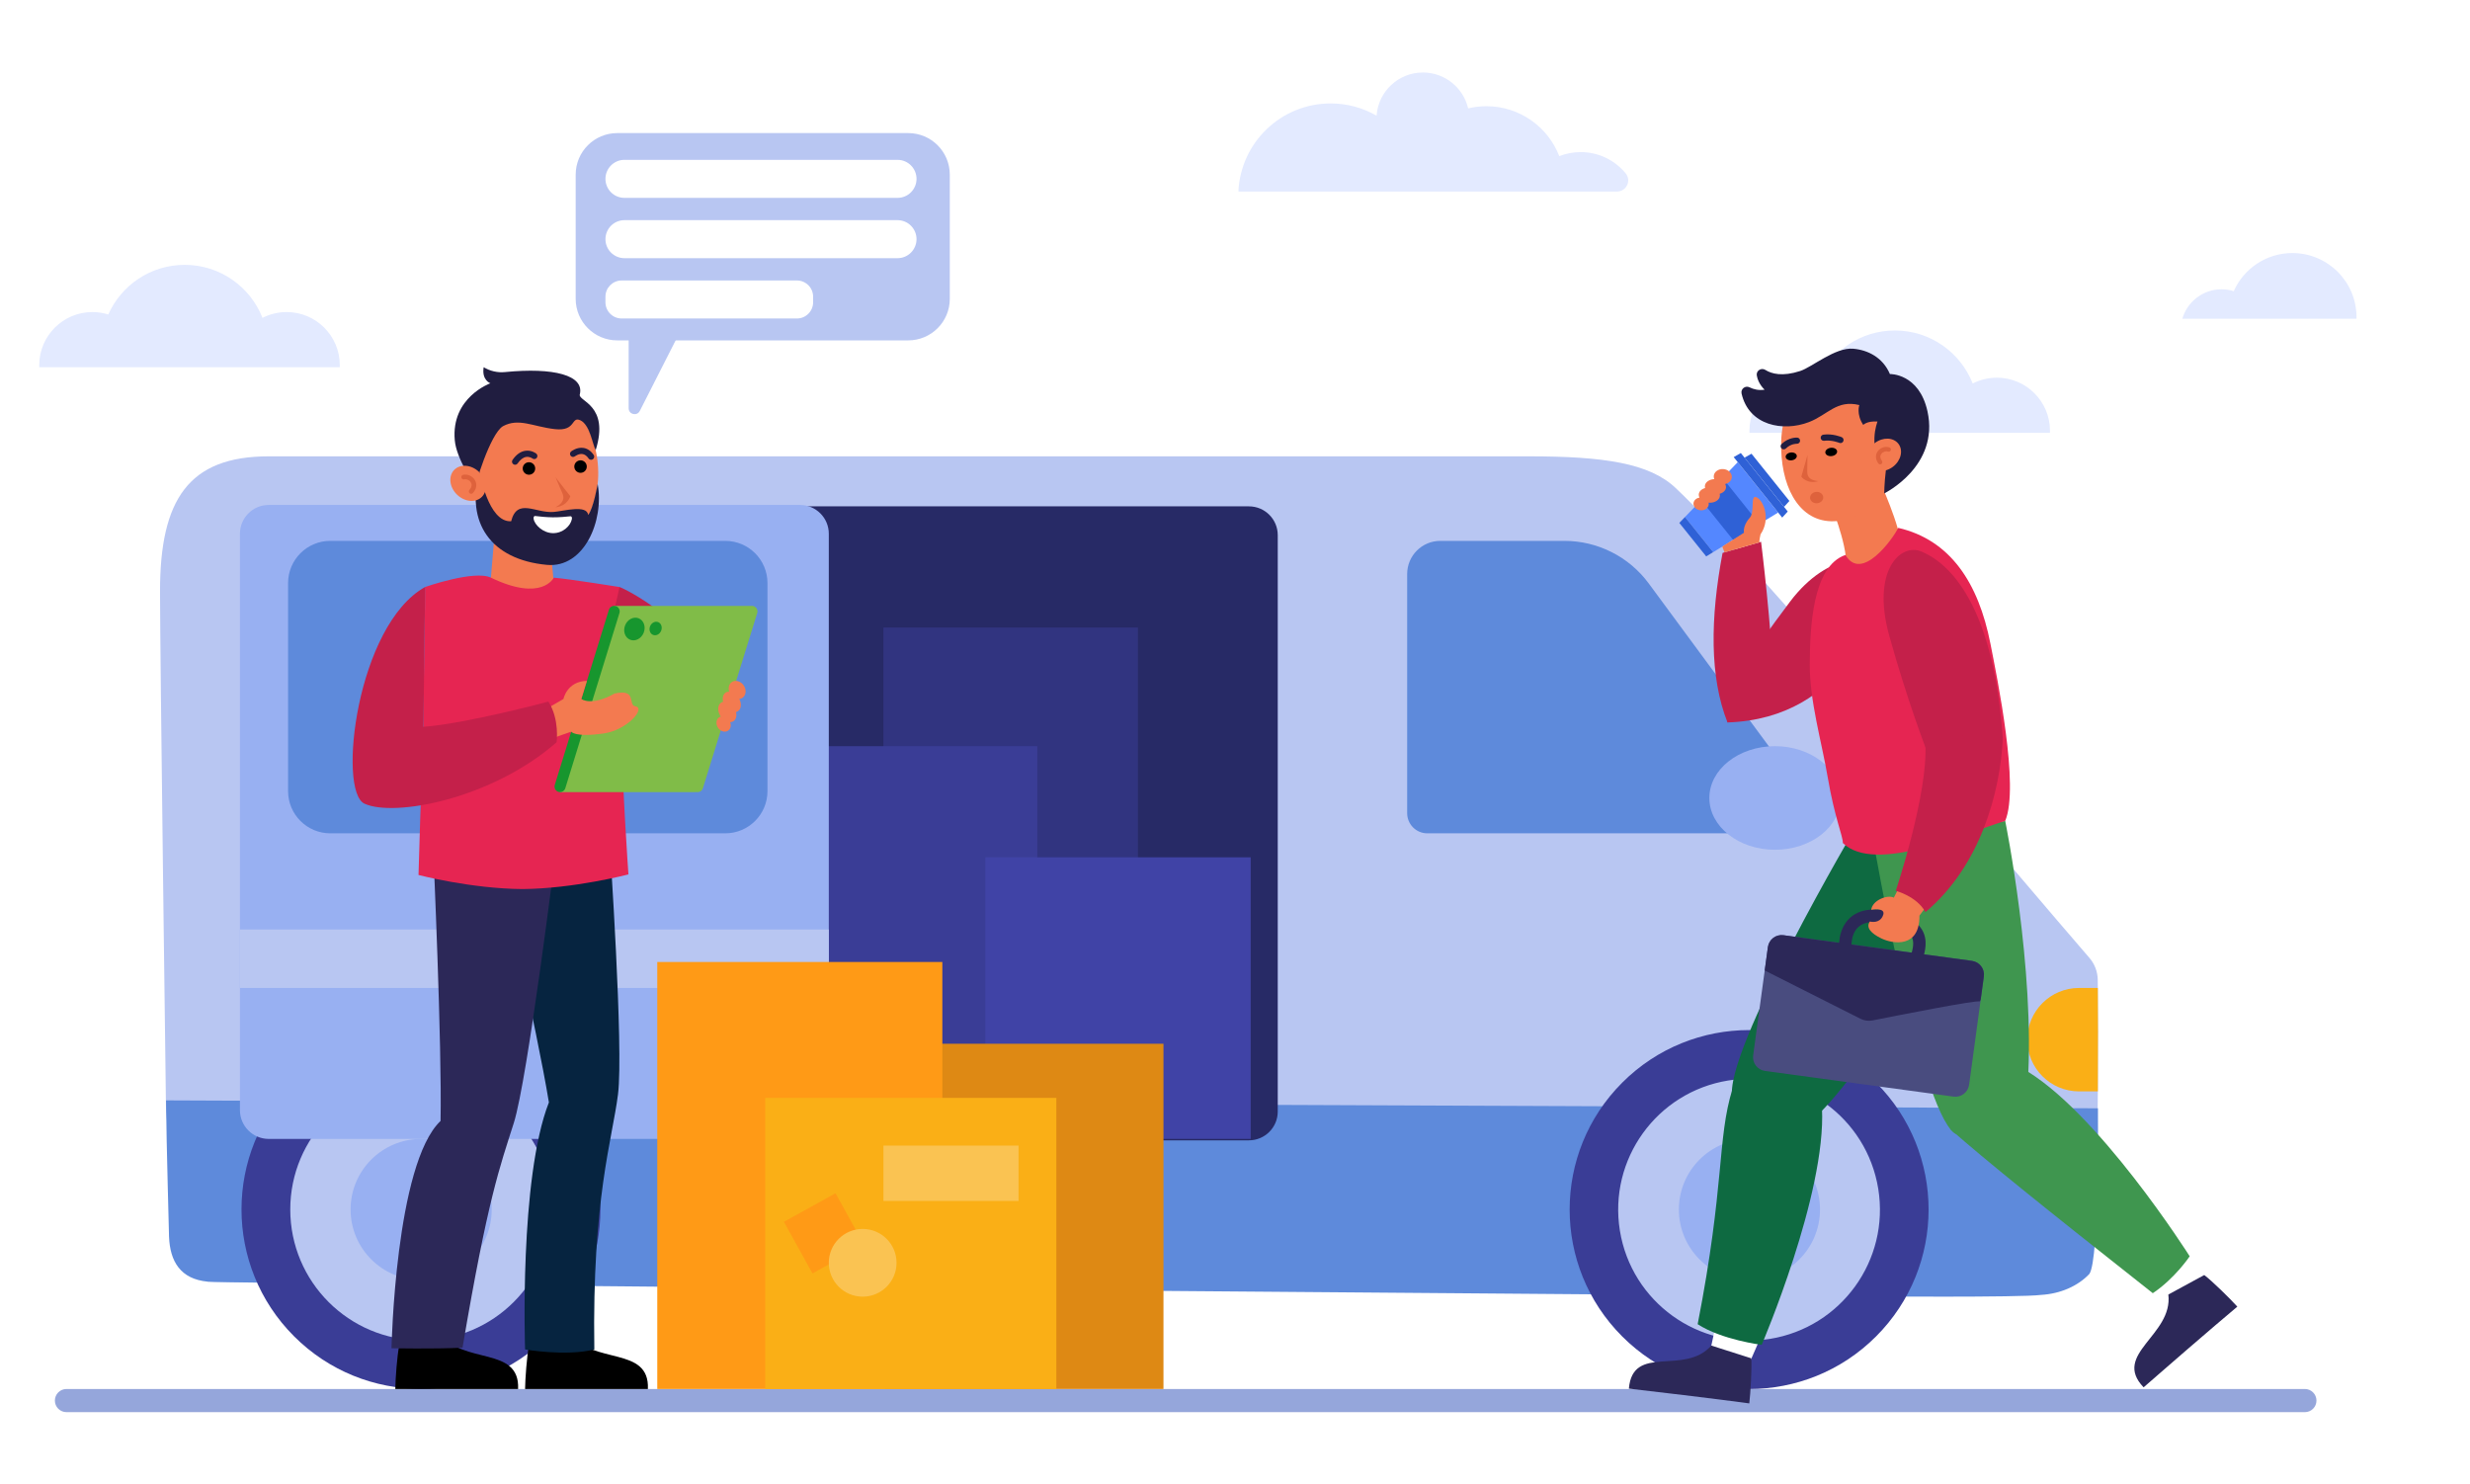 <?xml version="1.0" encoding="UTF-8"?> <!-- Generator: Adobe Illustrator 27.5.0, SVG Export Plug-In . SVG Version: 6.00 Build 0) --> <svg xmlns="http://www.w3.org/2000/svg" xmlns:xlink="http://www.w3.org/1999/xlink" version="1.1" id="Слой_1" x="0px" y="0px" viewBox="0 0 3330 2000" style="enable-background:new 0 0 3330 2000;" xml:space="preserve"> <g> <rect style="fill:#FFFFFF;" width="3330" height="2000"></rect> <path style="fill:#95A6DB;" d="M3107.388,1903.797H89.603c-8.622,0-15.611-6.99-15.611-15.611v-0.001 c0-8.621,6.989-15.61,15.61-15.61H3107.39c8.621,0,15.61,6.989,15.61,15.61l0,0C3123,1896.807,3116.01,1903.797,3107.388,1903.797z "></path> <g> <path style="fill:#B8C6F2;" d="M832.155,458.89h392.304c30.945,0,56.032-25.087,56.032-56.033V235.451 c0-30.946-25.087-56.033-56.032-56.033H832.155c-30.946,0-56.033,25.086-56.033,56.033v167.406 C776.122,433.803,801.209,458.89,832.155,458.89z"></path> <path style="fill:#B8C6F2;" d="M847.547,446.368v104.041c0,8.352,11.238,11.042,15.022,3.596l54.681-107.637H847.547z"></path> <path style="fill:#FFFFFF;" d="M841.89,266.762H1210c14.157,0,25.633-11.476,25.633-25.634l0,0 c0-14.156-11.476-25.633-25.633-25.633H841.89c-14.157,0-25.633,11.477-25.633,25.633l0,0 C816.257,255.285,827.732,266.762,841.89,266.762z"></path> <path style="fill:#FFFFFF;" d="M841.89,348.074H1210c14.157,0,25.633-11.477,25.633-25.634v0.001 c0-14.157-11.476-25.634-25.633-25.634H841.89c-14.157,0-25.633,11.477-25.633,25.634v-0.001 C816.257,336.597,827.732,348.074,841.89,348.074z"></path> <path style="fill:#FFFFFF;" d="M838.126,429.385h236.229c12.078,0,21.87-9.791,21.87-21.869v-7.526 c0-12.079-9.792-21.87-21.87-21.87H838.126c-12.078,0-21.869,9.791-21.869,21.869v7.527 C816.257,419.595,826.048,429.385,838.126,429.385z"></path> </g> <g> <g> <path style="fill:#B8C6F2;" d="M2828.23,1331.921c-0.036-4.015-0.073-7.646-0.098-10.871c-0.099-10.946-4.1-21.474-11.278-29.735 c-85.234-97.941-443.191-525.496-557.643-633.274c-35.471-33.723-96.943-42.845-198.443-42.845c0,0-1636.736,0-1698.554,0 c-107.828,0-146.463,58.297-146.463,181.575c0,88.154,8.082,700.616,8.082,700.616s18.234,216.365,56.078,230.473 c7.719,2.877,2509.695,18.418,2526.207-8.975c16.511-27.395,21.718-203.504,21.718-203.504 c0.185-14.885,0.333-29.635,0.432-44.016C2828.675,1413.783,2828.453,1362.146,2828.23,1331.921z"></path> <path style="fill:#5E8ADB;" d="M2828.37,1494.158c0,0,2.181,203.93-11.527,223.281c-15.539,16.488-39.291,26.806-65.114,28.282 c-27.104,3.722-239.892,1.985-239.892,1.985s-2195.474-16.375-2231.925-19.848c-36.451-3.474-50.782-27.042-52.029-60.782 c0-7.194-3.426-119.579-4.049-183.587L2828.37,1494.158z"></path> <g> <ellipse transform="matrix(0.707 -0.707 0.707 0.707 -462.19 2145.335)" style="fill:#3A3D96;" cx="2358.553" cy="1630.58" rx="241.994" ry="241.994"></ellipse> <ellipse transform="matrix(0.987 -0.16 0.16 0.987 -230.735 398.853)" style="fill:#B8C6F2;" cx="2358.553" cy="1630.58" rx="176.45" ry="176.449"></ellipse> <circle style="fill:#98B0F2;" cx="2358.554" cy="1630.58" r="95.129"></circle> </g> <g> <ellipse transform="matrix(0.707 -0.707 0.707 0.707 -986.694 879.069)" style="fill:#3A3D96;" cx="567.783" cy="1630.58" rx="241.994" ry="241.994"></ellipse> <circle style="fill:#B8C6F2;" cx="567.783" cy="1630.58" r="176.449"></circle> <circle style="fill:#98B0F2;" cx="567.783" cy="1630.58" r="95.129"></circle> </g> <path style="fill:#5E8ADB;" d="M2409.538,1123.448h-485.271c-14.994,0-27.148-12.155-27.148-27.147V773.823 c0-24.653,19.984-44.64,44.638-44.64h167.357c44.863,0,87.059,21.31,113.688,57.414l211.818,287.182 C2449.798,1094.356,2435.105,1123.448,2409.538,1123.448z"></path> <path style="fill:#98B0F2;" d="M2481.427,1075.796c0,38.571-39.606,69.838-88.461,69.838c-48.855,0-88.461-31.267-88.461-69.838 c0-38.57,39.605-69.837,88.461-69.837C2441.82,1005.959,2481.427,1037.226,2481.427,1075.796z"></path> <path style="fill:#FAAF16;" d="M2828.269,1471.365h-25.399c-38.513,0-69.723-31.223-69.723-69.723 c0-19.256,7.806-36.689,20.413-49.297c12.62-12.619,30.054-20.425,49.31-20.425h25.361 C2828.453,1362.146,2828.675,1413.783,2828.269,1471.365z"></path> <path style="fill:#272A66;" d="M967.587,1537.35h716.204c21.454,0,38.846-17.392,38.846-38.846V721.493 c0-21.455-17.392-38.845-38.846-38.845H967.587c-21.454,0-38.845,17.391-38.845,38.845v777.011 C928.742,1519.958,946.133,1537.35,967.587,1537.35z"></path> <rect x="1191.041" y="845.968" style="fill:#313480;" width="343.08" height="689.483"></rect> <rect x="1057.419" y="1005.959" style="fill:#3A3D96;" width="341.047" height="529.492"></rect> <rect x="1328.438" y="1155.803" style="fill:#4043A6;" width="357.704" height="379.648"></rect> <g> <path style="fill:#98B0F2;" d="M362.326,1535.451h716.204c21.454,0,38.846-17.392,38.846-38.846V719.595 c0-21.454-17.392-38.845-38.846-38.845H362.326c-21.454,0-38.846,17.392-38.846,38.845v777.011 C323.48,1518.06,340.872,1535.451,362.326,1535.451z"></path> <rect x="323.48" y="1253.125" style="fill:#B8C6F2;" width="793.896" height="78.796"></rect> <path style="fill:#5E8ADB;" d="M977.786,1123.448H445.29c-31.431,0-56.91-25.479-56.91-56.911V786.095 c0-31.431,25.479-56.911,56.91-56.911h532.496c31.431,0,56.911,25.48,56.911,56.911v280.442 C1034.697,1097.969,1009.217,1123.448,977.786,1123.448z"></path> </g> </g> <g id="c_40_"> <g> <polygon id="v-2_7_" style="fill:#F37A50;" points="703.151,701.924 703.193,701.924 738.609,702.055 746.631,785.706 705.287,807.535 661.199,785.951 668.325,702.055 "></polygon> <g> <g> <path style="fill:#F37A50;" d="M632.767,642.262c8.057,60.66,53.21,104.706,100.854,98.378 c47.642-6.329,79.732-60.633,71.675-121.294c-8.056-60.661-53.209-104.705-100.852-98.378 C656.8,527.296,624.71,581.601,632.767,642.262z"></path> <path style="fill:#DE623C;" d="M749.029,643.583c8.762,11.416,19.812,25.31,19.812,25.31s-3.211,13.24-20.094,15.047 c6.869-3.647,13.479-9.142,9.645-18.397C754.558,656.288,749.029,643.583,749.029,643.583z"></path> <path style="fill:#201D40;" d="M613.114,593.495c-5.167-57.797,47.979-76.776,47.979-76.776s-11.903-4.186-9.017-21.66 c8.396,5.161,18.669,7.549,28.476,6.578c66.08-6.545,107.676,4.321,101.101,30.221c-2.339,9.215,40.525,13.939,21.434,75.089 c-4.085-7.221-7.757-34.324-20.606-40.293c-12.896-5.99-5.244,15.159-34.43,11.872c-29.449-3.316-48.62-15.536-70.076-3.903 c-17.154,10.542-38.609,80.911-37.628,85.723C638.1,649.31,615.386,618.894,613.114,593.495z"></path> <path style="fill:#201D40;" d="M805.762,652.463c0,0-5.629,32.965-12.825,41.773c-1.559-14.191-32.689-5.263-46.216-4.076 c-24.496,2.149-49.362-19.589-57.614,12.583c-31.194,1.808-42.549-66.865-42.549-66.865 c-19.189,68.626,15.165,118.682,90.795,125.654C787.181,766.127,814.778,702.534,805.762,652.463z"></path> <path d="M713.696,639.991c-4.641,0.311-8.655-3.199-8.968-7.838c-0.312-4.641,3.198-8.656,7.839-8.969 c4.641-0.311,8.655,3.199,8.967,7.839C721.847,635.663,718.337,639.679,713.696,639.991z"></path> <path d="M783.235,637.425c-4.641,0.312-8.655-3.198-8.968-7.839c-0.311-4.64,3.198-8.655,7.839-8.967 c4.641-0.312,8.655,3.198,8.967,7.837C791.386,633.099,787.876,637.113,783.235,637.425z"></path> <g> <path style="fill:#201D40;" d="M797.224,619.845c-1.424,0.096-2.859-0.541-3.727-1.802c-2.386-3.471-5.128-5.463-8.149-5.921 c-5.221-0.792-10.087,2.984-10.136,3.022c-1.806,1.422-4.431,1.125-5.862-0.672c-1.432-1.798-1.151-4.409,0.639-5.85 c0.31-0.248,7.661-6.072,16.518-4.776c5.438,0.796,10.106,3.98,13.876,9.464c1.308,1.9,0.826,4.501-1.075,5.81 C798.666,619.559,797.946,619.797,797.224,619.845z"></path> </g> <g> <path style="fill:#201D40;" d="M694.702,626.555c-0.914,0.062-1.855-0.176-2.665-0.74c-1.893-1.319-2.359-3.923-1.041-5.817 c5.02-7.207,10.833-11.336,17.28-12.273c8.317-1.211,14.412,3.562,14.668,3.765c1.804,1.439,2.099,4.068,0.659,5.871 c-1.434,1.794-4.042,2.095-5.843,0.681c-0.13-0.096-3.741-2.755-8.387-2.032c-4.031,0.626-7.908,3.576-11.522,8.764 C697.099,625.858,695.924,626.474,694.702,626.555z"></path> </g> <g> <path style="fill:#F37A50;" d="M645.76,636.159c10.426,9.918,12.299,24.875,4.183,33.407 c-8.116,8.533-23.147,7.409-33.573-2.507c-10.427-9.917-12.3-24.875-4.184-33.408 C620.302,625.119,635.333,626.242,645.76,636.159z"></path> <g> <path style="fill:#DE623C;" d="M636.341,665.5c0.443-0.169,0.854-0.44,1.197-0.81c4.914-5.342,5.967-11.788,2.817-17.245 c-3.225-5.586-9.94-8.664-15.964-7.317c-1.696,0.38-2.763,2.061-2.384,3.757s2.061,2.762,3.757,2.383 c3.302-0.737,7.317,1.162,9.142,4.323c1.753,3.038,1.043,6.531-2,9.838c-1.176,1.279-1.094,3.27,0.185,4.446 C633.999,665.709,635.264,665.91,636.341,665.5z"></path> </g> </g> <path style="fill:#FFFFFF;" d="M719.459,699.611c-0.348-2.169,0.14-4.229,2.318-3.951c5.538,0.706,14.697,1.682,23.447,1.752 c8.749,0.07,17.922-0.759,23.472-1.376c2.183-0.243,2.699,1.837,2.255,3.987c-1.84,8.906-11.941,18.843-25.353,18.736 C732.188,718.652,720.754,707.683,719.459,699.611z"></path> </g> </g> </g> <path d="M767.781,1797.439c31.315,43.207,108.219,16.694,105.673,75.135H707.903c0.154-13.424,2.467-45.282,5.163-57.753 L767.781,1797.439z"></path> <path d="M592.808,1797.439c31.315,43.206,108.219,16.694,105.673,75.135h-165.55c0.153-13.423,2.466-45.282,5.163-57.754 L592.808,1797.439z"></path> <path style="fill:#062440;" d="M821.919,1136.676c0,0,18.987,276.928,11.273,338.494 c-7.714,61.568-35.027,140.498-31.933,344.141c-38.123,9.545-93.357,0-93.357,0s-8.189-230.266,32.112-333.113 c-16.387-99.903-68.975-328.721-68.975-328.721L821.919,1136.676z"></path> <path style="fill:#2C2858;" d="M749.758,1144.246c0,0-38.34,310.896-57.108,369.865 c-18.767,58.969-35.099,102.168-69.077,302.779c-39.178,1.961-95.763,0.746-95.763,0.746s5.121-248.551,66.139-306.42 c2.065-101.309-9.866-364.975-9.866-364.975L749.758,1144.246z"></path> <g id="v_7_"> <path id="h-5_4_" style="fill:#E62552;" d="M573.015,791.402c0,0,66.589-23.314,88.794-12.622c68.996,33.223,84.822,0,84.822,0 c22.048,1.903,88.603,12.622,88.603,12.622c0,74.326,4.963,148.91,3.609,205.156c-0.952,48.983,8.383,182.279,8.383,182.279 s-73.415,19.247-142.865,19.748c-69.451-0.451-140.137-18.968-140.137-18.968s3.71-135.007,6.794-185.187 C570.016,938.185,573.015,865.528,573.015,791.402z"></path> </g> <g id="c_48_"> <path id="c_49_" style="fill:#C4204A;" d="M953.602,901.87c-27.485-65.577-109.046-107.288-118.368-110.467l-18.918,84.187 c39.183,23.17,67.623,48.238,67.623,48.238c-4.821,23.44-4.015,46.431-17.585,76.077c0,0,11.784-16.262,26.323-6.639 c14.134,9.355,40.128-9.74,40.128-9.74S974.597,951.96,953.602,901.87z"></path> </g> <g id="c_41_"> <g id="c_44_"> <g id="c_45_"> <path id="c_47_" style="fill:#80BC48;" d="M938.286,1067.592c0.475,0.146,0.952,0.24,1.428,0.29h1.564 c2.865-0.306,5.416-2.264,6.325-5.188l73.273-236.238c0.147-0.474,0.24-0.952,0.291-1.429c0.033-0.316,0.016-0.623,0.01-0.932 c-0.004-0.187,0.018-0.377,0-0.563c-0.016-0.166-0.066-0.322-0.093-0.485c-0.445-2.686-2.323-5.033-5.099-5.9 c-0.446-0.139-0.91-0.245-1.393-0.299c-0.54-0.061-1.071-0.054-1.591,0H828.547l-73.917,251.033h183.783L938.286,1067.592z"></path> <path id="c_46_" style="fill:#17962E;" d="M830.225,817.143c-3.927-1.218-8.098,0.975-9.317,4.9l-72.813,235.649l-0.165,0.553 c-1.208,3.91,0.972,8.053,4.869,9.285l0.008,0.016c3.926,1.219,8.098-0.975,9.317-4.898l73.001-236.191 C836.345,822.532,834.151,818.362,830.225,817.143z"></path> </g> </g> <path id="c_43_" style="fill:#F37A50;" d="M969.582,967.018c0.689-0.456,1.439-0.745,2.208-0.96 c-0.079-0.115-0.166-0.223-0.243-0.34c-4.59-6.921-4.282-15.2,0.684-18.49c0.815-0.539,1.711-0.895,2.649-1.108 c-1.291-5.125-0.135-10.019,3.412-12.367c1.408-0.933,3.042-1.348,4.762-1.33c-1.622-5.036-0.334-10.322,3.637-12.952 c4.967-3.289,12.169-1.165,16.086,4.743c3.917,5.908,3.064,13.365-1.902,16.655c-1.257,0.832-2.658,1.315-4.112,1.481 c3.306,6.441,2.639,13.495-1.852,16.469c-0.815,0.54-1.711,0.896-2.648,1.11c1.29,5.125,0.134,10.018-3.413,12.367 c-1.308,0.866-2.81,1.289-4.395,1.332c1.643,4.405,0.6,9.151-2.892,11.462c-4.195,2.779-10.278,0.986-13.585-4.006 C964.668,976.095,965.387,969.796,969.582,967.018z"></path> <path style="fill:#F37A50;" d="M742.81,952.087l16.815-9.743c0,0,4.655-23.849,31.657-24.424 c-3.093,10.008-7.547,24.424-7.547,24.424s13.289,10.318,44.811-7.34c30.814-6.924,17.651,15.542,27.863,17.155 c15.07,2.38-10.984,31.994-41.751,36.524c-39.811,5.863-44.535-2.287-44.535-2.287l-22.527,7.873L742.81,952.087z"></path> <path id="c_42_" style="fill:#C4204A;" d="M570.849,979.828c56.2-3.927,168.44-33.947,168.44-33.947 c15.342,23.532,11.099,54.789,11.099,54.789c-87.278,76.519-218.632,101.256-258.936,82.838 c-36.794-16.814-10.657-240.854,81.726-292.162L570.849,979.828z"></path> </g> <path style="fill:#17962E;" d="M867.816,853.012c-3.185,7.977-11.37,12.205-18.282,9.444c-6.912-2.759-9.935-11.462-6.75-19.438 c3.185-7.977,11.369-12.205,18.282-9.445C867.979,836.333,871.001,845.036,867.816,853.012z"></path> <path style="fill:#17962E;" d="M891.362,850.304c-1.9,4.758-6.782,7.281-10.906,5.634c-4.124-1.647-5.927-6.838-4.026-11.597 c1.898-4.758,6.782-7.281,10.906-5.634C891.459,840.354,893.262,845.546,891.362,850.304z"></path> </g> <rect x="1193.074" y="1407.143" style="fill:#DE8914;" width="375.483" height="465.432"></rect> <rect x="886.111" y="1296.908" style="fill:#FF9A16;" width="384.325" height="575.666"></rect> <g> <rect x="1031.714" y="1480.115" style="fill:#FAAF16;" width="392.458" height="392.459"></rect> <rect x="1191.041" y="1544.455" style="fill:#FAC352;" width="182.167" height="74.598"></rect> <rect x="1071.455" y="1622.619" transform="matrix(0.875 -0.484 0.484 0.875 -666.007 745.981)" style="fill:#FF9A16;" width="79.516" height="79.516"></rect> <path style="fill:#FAC352;" d="M1117.376,1702.447c0,25.219,20.444,45.664,45.663,45.664c25.22,0,45.664-20.445,45.664-45.664 c0-25.221-20.444-45.664-45.664-45.664C1137.82,1656.783,1117.376,1677.227,1117.376,1702.447z"></path> </g> </g> <path style="fill:#E3EAFF;" d="M1669.612,258.221c2.957-66.087,57.478-118.765,124.297-118.765 c22.563,0,43.719,6.008,61.963,16.502c0.001-0.001,0.002,0.001,0.002,0.001c2.262-32.524,29.358-58.206,62.457-58.206 c29.681,0,54.537,20.652,60.986,48.369l0,0c7.92-1.91,16.181-2.917,24.684-2.917c44.75,0,82.978,27.934,98.186,67.321 c8.932-3.533,18.667-5.478,28.858-5.478c24.466,0,46.312,11.189,60.706,28.732c8.002,9.752,0.881,24.441-11.735,24.441H1669.612z"></path> <path style="fill:#E3EAFF;" d="M3177,427.63c0,0.681-0.006,1.358-0.024,2.034h-234.774c6.639-22.9,27.775-39.647,52.822-39.647 c5.736,0,11.263,0.878,16.457,2.501c13.459-30.258,43.785-51.364,79.043-51.364C3138.287,341.154,3177,379.873,3177,427.63z"></path> <path style="fill:#E3EAFF;" d="M2763.771,580.834c0,0.897-0.015,1.794-0.056,2.683h-405.106c-0.04-0.889-0.056-1.787-0.056-2.683 c0-39.579,32.079-71.66,71.649-71.66c7.476,0,14.676,1.146,21.443,3.268c17.536-39.434,57.049-66.925,102.988-66.925 c47.692,0,88.456,29.629,104.901,71.475c9.779-4.998,20.851-7.818,32.584-7.818C2731.69,509.174,2763.771,541.255,2763.771,580.834 z"></path> <path style="fill:#E3EAFF;" d="M458.116,492.375c0,0.898-0.017,1.795-0.057,2.684H52.953c-0.04-0.889-0.057-1.786-0.057-2.684 c0-39.577,32.081-71.658,71.651-71.658c7.474,0,14.675,1.146,21.443,3.268c17.534-39.434,57.049-66.926,102.986-66.926 c47.692,0,88.457,29.631,104.901,71.476c9.781-4.998,20.852-7.817,32.586-7.817C426.035,420.717,458.116,452.798,458.116,492.375z"></path> <g> <g> <path style="fill:#C4204A;" d="M2531.316,775.912c5.007,47.535-43.953,192.938-202.35,198.068 c4.114-24.019,16.178-62.722,16.178-62.722s8.396-20.858,68.134-100.09C2465.458,741.961,2528.152,745.876,2531.316,775.912z"></path> <path style="fill:#C4204A;" d="M2374.248,730.427c0,0,15.207,122.097,15.936,187.923c-20.96,24.085-30.764,48.946-61.217,55.629 c-24.221-61.184-23.301-140.533-6.649-228.549L2374.248,730.427z"></path> <g> <g> <polygon style="fill:#5487FF;" points="2342.784,623.064 2322.271,644.39 2293.515,674.287 2271.686,696.989 2309.686,744.358 2336.581,727.971 2372.003,706.382 2397.27,690.982 "></polygon> </g> <polygon style="fill:#2F61D6;" points="2402.727,697.79 2337.32,616.259 2346.94,610.752 2410.189,689.592 "></polygon> <polygon style="fill:#2F61D6;" points="2351.937,616.98 2405.193,683.365 2412.42,675.358 2361.319,611.662 "></polygon> <polygon style="fill:#2F61D6;" points="2271.681,696.99 2264.027,704.947 2300.256,750.106 2309.684,744.36 "></polygon> <polygon style="fill:#2F61D6;" points="2322.271,644.39 2293.515,674.287 2336.581,727.971 2372.003,706.382 "></polygon> </g> <path id="c_4_" style="fill:#F37A50;" d="M2303.675,679.975c0.05-0.783-0.064-1.538-0.25-2.274 c0.132,0.011,0.261,0.031,0.395,0.04c7.874,0.514,14.553-3.65,14.918-9.298c0.06-0.927-0.07-1.833-0.337-2.708 c4.835-1.357,8.322-4.623,8.583-8.655c0.104-1.601-0.326-3.144-1.153-4.553c4.918-1.042,8.667-4.601,8.959-9.116 c0.366-5.649-4.787-10.581-11.509-11.019c-6.72-0.439-12.465,3.786-12.83,9.435c-0.094,1.429,0.172,2.813,0.722,4.089 c-6.872,0.319-12.37,4.199-12.701,9.308c-0.06,0.926,0.07,1.832,0.336,2.707c-4.834,1.357-8.321,4.622-8.582,8.655 c-0.098,1.487,0.264,2.926,0.978,4.251c-4.406,0.728-7.826,3.829-8.083,7.799c-0.309,4.771,4.042,8.938,9.72,9.308 C2298.514,688.313,2303.366,684.746,2303.675,679.975z"></path> <path style="fill:#F37A50;" d="M2351.207,718.227c-0.87-4.716,0.811-12.443,7.901-20.375c7.093-7.933-0.025-31.753,9.211-27.366 c9.236,4.385,19.348,29.183,5.209,49.879c-1.849,7.83-1.63,10.836-1.63,10.836l-47.031,13.502l-2.874-7.901L2351.207,718.227z"></path> </g> <polygon style="fill:#FFFFFF;" points="2372.098,1806.556 2356.105,1843.124 2306.865,1815.471 2312.796,1787.959 "></polygon> <polygon style="fill:#FFFFFF;" points="2971.722,1718.939 2944.935,1692.484 2895.534,1727.781 2923.318,1745.232 "></polygon> <path style="fill:#2C2858;" d="M2307.17,1814.03c-36.5,41.232-105.839-3.13-111.17,58.042 c114.8,13.295,162.368,19.928,162.368,19.928c1.647-13.998,3.646-47.459,2.672-60.771L2307.17,1814.03z"></path> <path style="fill:#2C2858;" d="M2923.318,1745.232c6.515,54.996-76.457,80.206-33.371,125.092 c88.744-77.432,126.374-108.768,126.374-108.768c-9.566-10.592-33.761-34.453-44.6-42.617L2923.318,1745.232z"></path> <path style="fill:#0E6A41;" d="M2505.184,1109.415l145.039,98.377c0,0-127.277,229.792-205.126,300.639 c-13.552,12.333-105.719-11.618-109.483-28.145C2321.886,1420.039,2505.184,1109.415,2505.184,1109.415z"></path> <path style="fill:#0E6A41;" d="M2456.343,1493.864c6.009,115.483-81.268,319.197-81.268,319.197s-53.433-6.54-86.314-27.837 c36.856-188.63,26.063-249.672,46.899-317.054C2364.908,1430.396,2447.619,1428.792,2456.343,1493.864z"></path> <path style="fill:#3F964F;" d="M2525.997,1135.85l177.382-29.139c0,0,40.626,200.086,30.306,353.849 c-1.262,18.79-85.917,77.165-98.926,67.069C2587.337,1490.818,2525.997,1135.85,2525.997,1135.85z"></path> <path style="fill:#3F964F;" d="M2724.665,1439.326c101.78,55.634,227.429,254.352,227.429,254.352s-19.897,29.846-49.743,49.743 c-152.249-120.112-224.543-178.549-273.22-221.31C2640.626,1473.039,2664.474,1412.677,2724.665,1439.326z"></path> <g> <path style="fill:#F37A50;" d="M2486.807,770.96c-7.455,14.636,72.394,13.996,77.747-14.512 c5.354-28.507-26.178-98.214-26.178-98.214l-67.603,28.202C2470.773,686.435,2496.508,751.913,2486.807,770.96z"></path> <g> <path style="fill:#F37A50;" d="M2565.711,599.56c-1.644,57.781-51.841,104.463-97.222,103.171 c-45.382-1.292-68.763-50.067-67.121-107.848c1.646-57.782,39.769-103.577,85.15-102.285 C2531.9,493.891,2567.356,541.779,2565.711,599.56z"></path> <path style="fill:#DE623C;" d="M2436.784,613.483c-3.584,13.113-8.283,29.211-8.283,29.211s7.538,10.429,22.948,5.98 c-7.311-0.736-15.054-3.179-15.008-12.642C2436.488,626.568,2436.784,613.483,2436.784,613.483z"></path> <path style="fill:#201D40;" d="M2542.512,633.817c-26.181-28.626-11.273-65.539-11.273-65.539 c-14.423-0.977-19.246,4.6-19.246,4.6c-9.729-14.74-5.268-26.797-5.268-26.797c-30.534-7.521-42.538,13.182-67.919,22.951 c-34.758,13.378-80.964,4.86-90.85-38.411c-1.432-6.265,5.007-11.283,10.766-8.433c5.342,2.643,12.212,4.449,20.3,3.158 c0,0-8.63-7.498-10.551-19.183c-1.06-6.444,6.068-10.931,11.589-7.439c8.273,5.235,22.888,9.291,46.965,1.438 c16.023-5.227,47.275-32.12,71.374-30.048c19.7,1.694,39.94,11.666,49.533,34.137c0,0,39.244-1.123,50.606,50.094 c16.488,74.317-58.264,110.836-58.264,110.836S2540.298,652.073,2542.512,633.817z"></path> <g> <path style="fill:#F37A50;" d="M2527.73,597.152c-10.856,8.179-14.233,22.011-7.539,30.896 c6.694,8.885,20.922,9.456,31.778,1.278c10.856-8.179,14.231-22.012,7.538-30.897 C2552.815,589.544,2538.588,588.972,2527.73,597.152z"></path> <g> <path style="fill:#DE623C;" d="M2533.396,625.704c-0.397-0.206-0.754-0.504-1.034-0.891 c-4.036-5.543-4.327-11.706-0.779-16.485c3.629-4.896,10.263-7.056,15.771-5.142c1.55,0.542,2.37,2.233,1.83,3.784 c-0.539,1.55-2.233,2.369-3.782,1.831c-3.019-1.05-6.992,0.298-9.046,3.067c-1.974,2.661-1.687,6.016,0.812,9.449 c0.966,1.327,0.674,3.186-0.654,4.152C2535.571,626.153,2534.362,626.205,2533.396,625.704z"></path> </g> </g> <path d="M2460.861,610.225c0.359,3.08,4.21,5.163,8.6,4.651s7.655-3.425,7.298-6.505c-0.361-3.081-4.21-5.165-8.6-4.652 C2463.77,604.23,2460.502,607.144,2460.861,610.225z"></path> <path d="M2407.411,616.168c0.34,2.907,3.973,4.873,8.114,4.39c4.144-0.483,7.226-3.231,6.886-6.139 c-0.339-2.908-3.971-4.872-8.114-4.39C2410.156,610.513,2407.073,613.261,2407.411,616.168z"></path> <g> <path style="fill:#201D40;" d="M2481.77,597.315c1.444-0.168,2.759-1.088,3.364-2.523c0.891-2.12-0.098-4.559-2.216-5.455 c-0.494-0.208-12.265-5.108-24.736-3.344c-2.279,0.323-3.866,2.431-3.544,4.711c0.324,2.279,2.431,3.865,4.711,3.543 c10.125-1.434,20.229,2.729,20.329,2.772C2480.362,597.304,2481.081,597.394,2481.77,597.315z"></path> </g> <g> <path style="fill:#201D40;" d="M2405.279,605.745c0.872-0.102,1.718-0.477,2.398-1.132c6.911-6.626,14.454-6.349,14.771-6.335 c2.286,0.108,4.249-1.646,4.376-3.931c0.127-2.285-1.595-4.244-3.879-4.39c-0.461-0.029-11.39-0.613-21.037,8.638 c-1.663,1.594-1.717,4.232-0.123,5.894C2402.725,605.47,2404.027,605.891,2405.279,605.745z"></path> </g> <path style="fill:#DE623C;" d="M2440.317,671.42c0.293,4.223,4.502,7.369,9.4,7.028c4.897-0.341,8.631-4.042,8.335-8.264 c-0.293-4.222-4.502-7.368-9.399-7.027C2443.754,663.498,2440.022,667.198,2440.317,671.42z"></path> </g> <path style="fill:#E62552;" d="M2484.51,1136.557c43.795,42.334,164.125-13.243,218.869-29.846 c19.369-46.133-10.574-191.291-19.897-238.767c-16.251-82.756-54.465-140.169-124.333-156.304 c-7.305,15.051-49.631,73.692-71.094,36.512c-44.898,15.315-47.891,98.477-48.141,147.453 c-0.253,49.663,15.924,103.66,24.249,152.621C2473.408,1102.6,2484.51,1126.607,2484.51,1136.557z"></path> <g> <g> <path style="fill:#494C7F;" d="M2379.553,1443.804l254.145,34.603c10.212,1.393,19.618-5.768,21.012-15.979l15.584-114.477 l4.293-31.521c1.393-10.209-5.767-19.617-15.979-21.009l-254.144-34.596c-10.211-1.392-19.62,5.759-21.013,15.97l-4.297,31.547 l-15.58,114.451C2362.184,1433.013,2369.334,1442.42,2379.553,1443.804z"></path> <path style="fill:#2C2858;" d="M2379.154,1308.342l129.062,65.104c5.068,2.558,10.844,3.345,16.411,2.235 c31.884-6.361,141.846-28.072,144.147-25.49l1.519-2.24l4.293-31.521c1.393-10.209-5.767-19.617-15.979-21.009l-254.144-34.596 c-10.211-1.392-19.62,5.759-21.013,15.97L2379.154,1308.342z"></path> <g> <path style="fill:#2C2858;" d="M2591.354,1296.17c0.273-1.008,0.586-2.075,0.913-3.196c2.955-10.14,7.422-25.463-1.166-39.812 c-7.152-11.951-21.492-20.059-43.836-24.786c-23.33-4.936-41.241-1.872-53.234,9.108 c-17.584,16.1-14.593,42.686-14.457,43.809l16.622-1.98c-0.022-0.191-2.046-19.318,9.202-29.539 c7.786-7.074,20.707-8.764,38.403-5.021c17.291,3.658,28.372,9.38,32.938,17.005c4.837,8.082,1.854,18.313-0.543,26.531 c-0.354,1.221-0.693,2.385-0.992,3.48L2591.354,1296.17z"></path> </g> </g> <path style="fill:#F37A50;" d="M2520.93,1242.359c7.162,1.766,15.51-0.467,18.06-9.195c3.01-10.303-16.268-6.619-16.268-6.619 c1.721-13.137,22.049-20.703,30.523-16.402l12.106-23.801l37.474,27.893l-15.077,20.189 c0.412,43.812-35.261,38.469-51.409,30.686C2522.991,1258.678,2514.956,1250.533,2520.93,1242.359z"></path> <path style="fill:#C4204A;" d="M2590.633,743.638c45.76,19.382,97.831,84.857,109.464,251.824 c-60.296,29.251-103.573,13.936-103.573,13.936s-25.376-65.673-49.507-152.495 C2522.887,770.083,2561.719,731.391,2590.633,743.638z"></path> <path style="fill:#C4204A;" d="M2555.816,1200.953c0,0,43.657-130.06,39.926-198.221c31.842-14.725,70.817-14.261,104.354-7.271 c-3.224,72.229-30.166,172.085-104.231,234.198C2584.006,1208.179,2555.816,1200.953,2555.816,1200.953z"></path> </g> </g> </g> </g> </svg> 